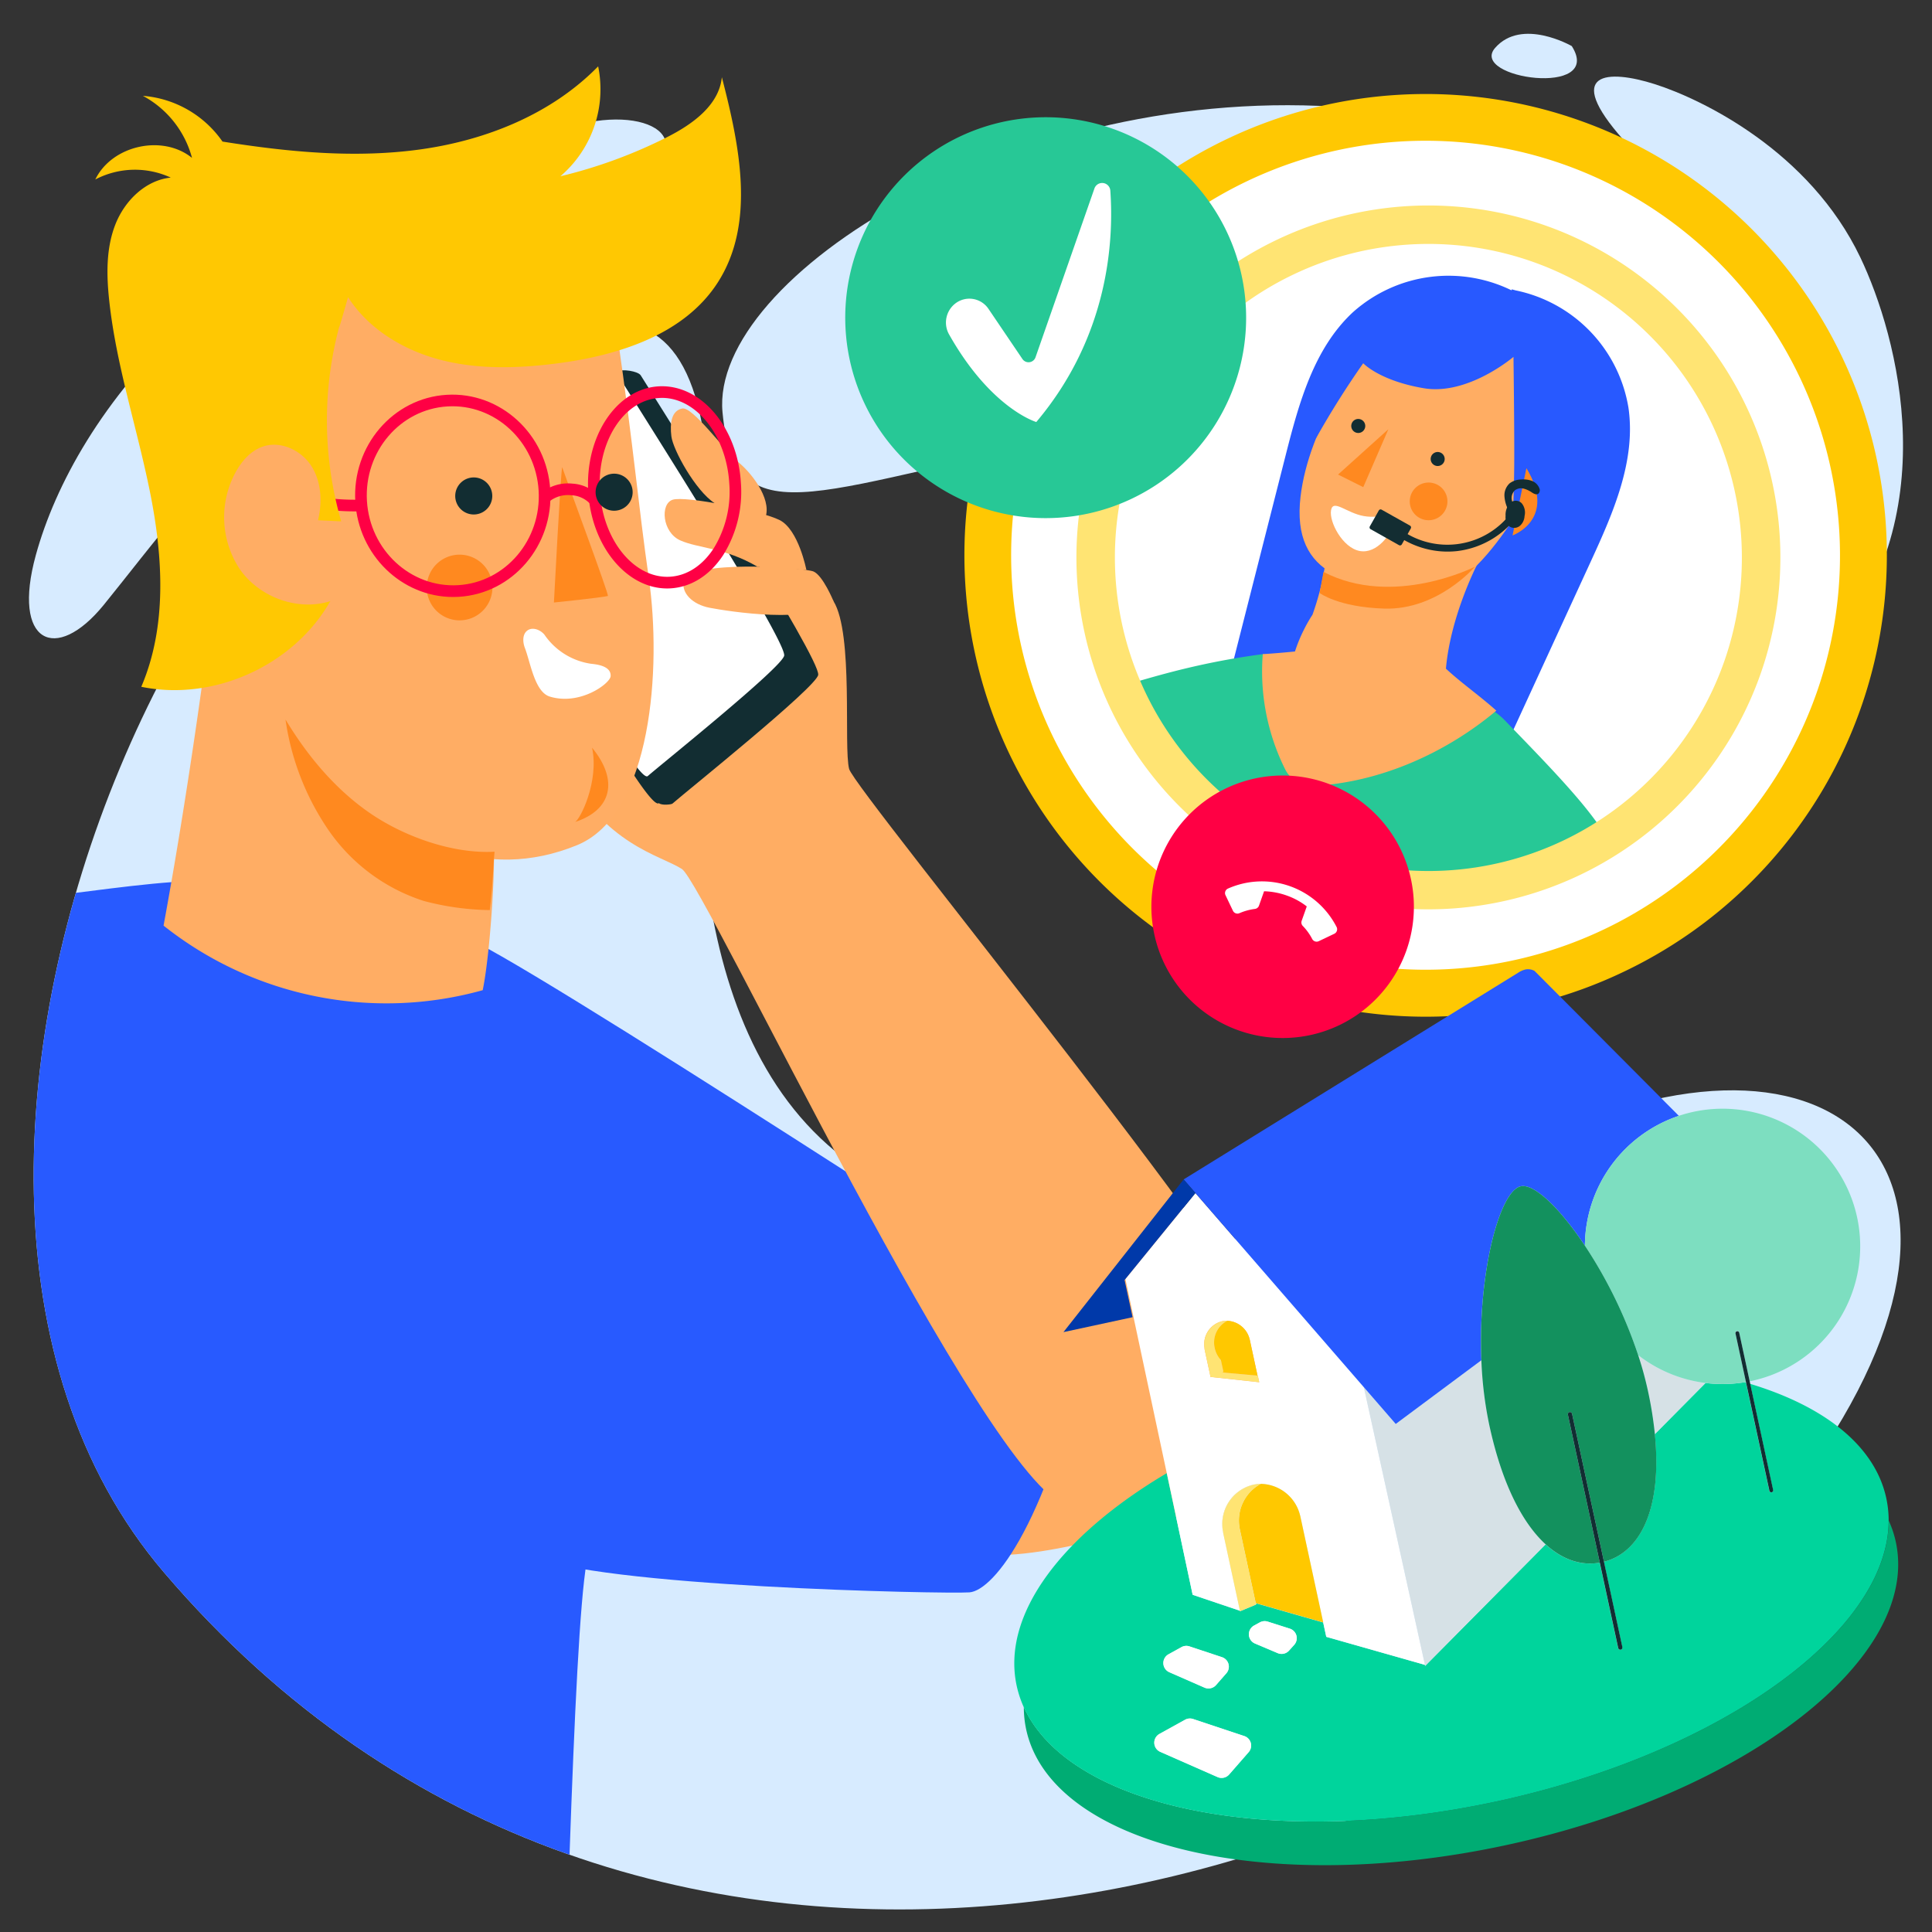 <?xml version="1.0" encoding="UTF-8"?>
<svg xmlns="http://www.w3.org/2000/svg" xmlns:xlink="http://www.w3.org/1999/xlink" id="Calque_1" data-name="Calque 1" viewBox="0 0 400 400">
  <rect x="0" y="0" width="400" height="400" fill="#333333" stroke="none"/>
  <defs>
    <style>.cls-1{fill:none;}.cls-2{fill:#d7ebff;}.cls-3{fill:#285aff;}.cls-4{clip-path:url(#clip-path);}.cls-5{fill:#27c896;}.cls-6{fill:#fff;}.cls-7{fill:#ffc802;}.cls-8{clip-path:url(#clip-path-2);}.cls-9{fill:#2859ff;}.cls-10{fill:#ffad63;}.cls-11{fill:#ffc5c7;}.cls-12{fill:#122d32;}.cls-13{fill:#ff8920;}.cls-14{fill:#132d32;}.cls-15{fill:#ffe473;}.cls-16{fill:#f04;}.cls-17{fill:#ffad64;}.cls-18{fill:#ff891f;}.cls-19{fill:#00ac73;}.cls-20{fill:#00d49c;}.cls-21{fill:#d6e1e6;}.cls-22{fill:#0039a9;}.cls-23{fill:#ffc800;}.cls-24{fill:#7ddec0;}.cls-25{fill:#13915e;}</style>
    <clipPath id="clip-path">
      <path class="cls-1" d="M82.512-567.441c11.754,2.2,18.932,18.966,15.461,62.76-2.752,34.716-5.049,98.623,33.373,123.671,53.454,34.849,95.317,7.56,149.948-12.979,59.161-22.242,89.845,25.163,26.977,98.8s-223.866,123.624-321.266,1.4C-85.043-384.2,3.075-582.343,82.512-567.441"></path>
    </clipPath>
    <clipPath id="clip-path-2">
      <path class="cls-1" d="M231.19,92.071a67.624,67.624,0,1,0,71.417-44.71,67.7,67.7,0,0,0-71.417,44.71"></path>
    </clipPath>
  </defs>
  <title>maison-eco-comment-faire</title>
  <path class="cls-2" d="M130.391,67.239c11.872,2.081,19.122,17.9,15.616,59.235-2.779,32.766-5.1,93.083,33.709,116.724,53.992,32.892,96.277,7.135,151.457-12.25,59.757-20.993,90.749,23.75,27.249,93.246S132.3,440.875,33.924,325.517C-38.85,240.186,50.154,53.174,130.391,67.239"></path>
  <path class="cls-2" d="M120.4,25.628C46.283,43.047,15.366,86.069,7.422,114.913,2.4,133.145,11.53,137.456,21.474,125.247c9.051-11.114,23.039-30.257,41.319-45.974C82.546,62.29,109.95,49.1,125.275,41.635,147.805,30.658,136.4,21.869,120.4,25.628"></path>
  <path class="cls-2" d="M385.164,53.3c7.789,16.309,18.057,54.4-7.08,82.275-6.579,7.3-21.8,12.885-16.84.352,3.371-8.525,3.967-44.208-.4-59.826S345.374,39.387,336.119,28.96c-12.62-14.219-3.222-14.632,6.5-11.533S374.639,31.262,385.164,53.3"></path>
  <path class="cls-2" d="M325.42,9.542s-10.342-5.964-15.873.377,22.669,10.327,15.873-.377"></path>
  <path class="cls-2" d="M277.376,153.669c7.662-48.627-24.629-68.189-50.353-63.717-56.07,9.746-74.834,23.221-77.435-4.608S210.55,16.62,279.565,22.32C354,28.469,388.483,107.274,320.613,176.585c-26.818,27.387-50.517,23.28-43.237-22.916"></path>
  <path class="cls-3" d="M155.522,252.915c-10.015-15.813-28.115-47.3-51.089-50.359s-44.956-19.007-44.956-19.007-8.16,1.276-14.635-.767c-4.12-1.3-21.419,1.117-29.126,2.07-14.425,49.76-12.724,104.4,18.207,140.665,24.79,29.068,53.66,47.811,83.994,58.481,1.005-28.6,2.12-52.516,3.549-60.613l80.143-17.217C165.14,245.369,169.114,274.376,155.522,252.915Z"></path>
  <g class="cls-4">
    <path class="cls-5" d="M544-178.2C357.015-284.838,184.344-319.825,106.115-346.35S-30.89-353.584-84.416-329.874C-224.461-99.186,11.423-83.125,84.378-65.51,149.736-49.73,297.964,195.3,322.466-78.786"></path>
  </g>
  <path class="cls-6" d="M379.531,144.55A89.648,89.648,0,1,1,324.914,30.135,89.649,89.649,0,0,1,379.531,144.55"></path>
  <path class="cls-7" d="M263.314,204.98a95.491,95.491,0,0,1-9.289-176.2A95.491,95.491,0,1,1,336.3,201.133a94.865,94.865,0,0,1-72.984,3.847M323.782,34.055a85.815,85.815,0,1,0,52.281,109.522A85.911,85.911,0,0,0,323.782,34.055"></path>
  <g class="cls-8">
    <path class="cls-9" d="M313.808,60.125a29.711,29.711,0,0,1,23.353,24.33c1.569,10.944-3.164,21.7-7.784,31.744l-20.752,45.126c-10.877-1.986-22.075-4.1-31.349-10.118a3.484,3.484,0,0,1-1.312-1.246,3.651,3.651,0,0,1-.1-2.234c1.666-10.078,3.383-20.323,7.884-29.493,2.53-5.154,5.884-9.849,8.963-14.694,8.626-13.572,15.139-28.406,20.305-43.634Z"></path>
    <path class="cls-9" d="M313.562,60.416A29.71,29.71,0,0,0,280.1,64.649c-8.1,7.523-11.186,18.862-13.91,29.576q-6.121,24.069-12.24,48.137c9.705,5.3,19.739,10.7,30.737,11.846a3.5,3.5,0,0,0,1.8-.143,3.652,3.652,0,0,0,1.484-1.673c5.043-8.884,10.15-17.929,12.417-27.889,1.274-5.6,1.618-11.358,2.27-17.061,1.828-15.977,6.092-31.606,11.651-46.7Z"></path>
    <path class="cls-5" d="M261.445,135.435c-19.607,2.578-30.6,7.751-39.1,9.061s3.006,34.4,1.257,40.783-8.777,31.72-12.1,38.086-15.817,29.948-18.808,33.2-8.4,8.609-4.925,14.145S200.528,282.49,223.2,288.9s51.4,1.22,53.134-.321,2.527-40.844,4.41-47.718a95.5,95.5,0,0,0,2.733-15.727c.4-3.361,12.613-15.465,17.041-24.4s33.558-18.354,33.3-23.751-12.388-17.622-22.293-27.874-50.086-13.672-50.086-13.672"></path>
    <path class="cls-10" d="M261.445,135.435c3.673-.233,8.438-.661,15.269-1.559,0,0,11.364-7.041,21.268,3.211,3.437,3.557,7.857,6.492,11.818,10.043-10.493,8.827-24.191,14.894-37.882,15.579a6.181,6.181,0,0,1-5.814-3.386,45.421,45.421,0,0,1-4.66-23.889"></path>
    <path class="cls-11" d="M302.111,119.418c-3.362,10.047-5.13,17.141-3.593,19.839,0,0-9.669,15.226-24.362,8.435-4.972-2.3-1.434-10.739,2.559-13.814l2.8-12.79Z"></path>
    <path class="cls-5" d="M297.943,200.974c-1.393-10.614,1.942-25.869,8.793-32.1s15.623-6.237,17.209-4.639S340.057,214.4,340,215.852s-13.791,8.462-35.339,9.556c-2.565.13-6.715-24.434-6.715-24.434"></path>
    <path class="cls-10" d="M306.2,116.128s-5.873,11.022-6.845,22.408c0,0-2.069,23.973-22.926,15.3-17.863-7.429-4.694-26.557-4.694-26.557a58.788,58.788,0,0,0,1.863-6.324l1.387-7.1Z"></path>
    <path class="cls-10" d="M321.791,92.659S308,121.325,297.655,121.776c-17.875.776-30.34-2.4-28.394-18.929,1.7-14.431,12.151-30.455,21.207-35.76,13.667-8.008,40.8,1.065,31.324,25.572"></path>
    <path class="cls-12" d="M296.308,94.5a1.45,1.45,0,1,0,1.881-.817,1.451,1.451,0,0,0-1.881.817"></path>
    <path class="cls-12" d="M279.864,87.66a1.45,1.45,0,1,0,1.881-.817,1.451,1.451,0,0,0-1.881.817"></path>
    <polygon class="cls-13" points="287.45 88.864 282.246 100.86 277.03 98.25 287.45 88.864"></polygon>
    <path class="cls-13" d="M294.945,107.619a3.9,3.9,0,1,0-2.98-4.645,3.9,3.9,0,0,0,2.98,4.645"></path>
    <path class="cls-13" d="M305.374,117.328s-16.921,8.6-31.36,1.077l-.8,4.365s3.829,2.934,13.378,3.234c11.076.351,18.785-8.676,18.785-8.676"></path>
    <path class="cls-6" d="M275.579,105.64c-.427,2.389,2.384,7.8,5.968,8.442s6.593-3.6,7.176-6.1c.427-2.389-2.656-.474-6.373-1.137-3.585-.64-6.345-3.6-6.771-1.209"></path>
    <path class="cls-9" d="M313.35,73.892s.211,15.843.152,22.568-.351,11.2-.351,11.2a25.826,25.826,0,0,0,12.228-12.712c2.813-6.157,3.634-19.483-8.72-29.016a27.2,27.2,0,0,0-13.737-5.506c-8.056-.859-15.295,1.93-18.442,4.811-4.911,4.5-10.277,14.916-12.01,25.5a182.932,182.932,0,0,1,9.769-15.529s3.363,3.618,12.538,5.171,18.573-6.494,18.573-6.494"></path>
    <path class="cls-13" d="M316.028,96.929c6.422,10.612-2.869,13.921-2.869,13.921"></path>
    <path class="cls-14" d="M312.574,104.211a1.716,1.716,0,0,1,2.482-.015,3.026,3.026,0,0,1,.585,2.652,2.853,2.853,0,0,1-.964,2.02,1.829,1.829,0,0,1-2.138.147,2.612,2.612,0,0,1-.824-2.2,3.634,3.634,0,0,1,.859-2.6"></path>
    <path class="cls-14" d="M294.045,113.286a17.981,17.981,0,0,0,7.594.814,18.182,18.182,0,0,0,12.807-7.673l-1.181-.811a16.514,16.514,0,0,1-24.834,2.764l-.973,1.049a17.978,17.978,0,0,0,6.586,3.857"></path>
    <path class="cls-14" d="M283.773,109.564l5.874,3.305a.43.43,0,0,0,.587-.164l1.857-3.294a.432.432,0,0,0-.164-.588l-5.874-3.3a.43.43,0,0,0-.587.164l-1.856,3.294a.43.43,0,0,0,.164.587"></path>
    <path class="cls-14" d="M312.287,105.571a7.063,7.063,0,0,1-.808-2.843,3.355,3.355,0,0,1,1.082-2.667,4.089,4.089,0,0,1,2.409-.79,5,5,0,0,1,2.213.3,2.654,2.654,0,0,1,1.536,1.552.967.967,0,0,1-.249,1.118c-.394.251-.9-.017-1.293-.269a5.379,5.379,0,0,0-1.723-.81,2.131,2.131,0,0,0-1.814.355,2.191,2.191,0,0,0-.631,2.005,6.482,6.482,0,0,0,.806,2.033"></path>
  </g>
  <path class="cls-15" d="M271.437,184.121a72.873,72.873,0,1,1,93-44.4,72.956,72.956,0,0,1-93,44.4m45.955-129.9a64.915,64.915,0,1,0,39.548,82.849,64.988,64.988,0,0,0-39.548-82.849"></path>
  <path class="cls-16" d="M291.175,196.8a27.173,27.173,0,1,1-16.554-34.68,27.173,27.173,0,0,1,16.554,34.68"></path>
  <path class="cls-6" d="M266.385,185.4a15.219,15.219,0,0,0-4.672-.873l-1.055,2.983a1.029,1.029,0,0,1-.845.675,11.779,11.779,0,0,0-3.19.875,1,1,0,0,1-.768.032,1.019,1.019,0,0,1-.585-.521l-1.542-3.232a.976.976,0,0,1-.041-.771,1.021,1.021,0,0,1,.52-.585,17.368,17.368,0,0,1,22.537,7.973,1.038,1.038,0,0,1-.483,1.367l-3.231,1.541a1.015,1.015,0,0,1-.782.038,1.043,1.043,0,0,1-.578-.507,11.484,11.484,0,0,0-1.94-2.689,1.02,1.02,0,0,1-.234-1.058l1.056-2.983a14.783,14.783,0,0,0-4.168-2.265"></path>
  <path class="cls-10" d="M266.245,283.876c2.139,13.439-10.663,24.814-14.615,26.887s-30.294,11.441-45.891,11.208-34.888-33.992-26.327-37.37,66.055-5.236,72.352-4.992S266.245,283.876,266.245,283.876Z"></path>
  <path class="cls-3" d="M225.653,275.261c-8.347,39.739-19.89,54.06-24.952,54.421s-77.979-1.118-91.092-7.745S87.755,192.026,96,194,225.653,275.261,225.653,275.261Z"></path>
  <path class="cls-10" d="M266.245,283.876c-.233,15.885-28.319,32.624-45.273,27.888s-75.108-128.892-79.8-131.855-15.639-4.863-24.45-20.88,4.842-48.317,9.443-52.034,42.229,10.742,46.405,17.477,2.061,30.23,3.232,34.727S266.413,272.383,266.245,283.876Z"></path>
  <path class="cls-12" d="M169.4,139.733c-.418,2.577-27.359,24.166-30.187,26.654-.212.186-2.26.406-2.8-.108-6.7-6.359-34.842-62.5-35.306-64.5-.433-1.87,20.394-20,26.725-24.823.862-.656,4.29-.107,4.822.752C138.491,87.113,169.941,136.4,169.4,139.733Z"></path>
  <path class="cls-12" d="M166.6,139.625c-.418,2.577-27.359,24.166-30.187,26.654S98.805,103.834,98.3,101.667c-.433-1.87,22.659-19.606,28.991-24.428a1.726,1.726,0,0,1,2.557.356C135.689,87.005,167.139,136.295,166.6,139.625Z"></path>
  <path class="cls-6" d="M162.355,135.741c-.391,2.411-25.594,22.608-28.24,24.935S98.933,102.257,98.464,100.23c-.405-1.749,21.2-18.342,27.121-22.852a1.614,1.614,0,0,1,2.392.333C133.438,86.514,162.86,132.625,162.355,135.741Z"></path>
  <path class="cls-10" d="M147.918,104.154c-3.942-2.589-8.579-11.022-8.918-13.817s.033-5.285,2.224-5.757,8.537,8.491,11.766,11.212,7.076,8.249,5.285,11.8-9.137,1.872-9.908,1.286S147.918,104.154,147.918,104.154Z"></path>
  <path class="cls-10" d="M156.809,117.322c-6.8-3.979-12.265-3.773-15.984-5.447s-4.18-7.534-1.572-8.407,18.164,2.233,22.13,4.194,5.572,10.354,5.572,10.354Z"></path>
  <path class="cls-10" d="M172.57,124.473c-3.9,4.985-21.991,2.06-25.633,1.363s-5.852-3.1-5.388-5.419c.936-4.676,24.919-2.914,26.873-2.1S172.57,124.473,172.57,124.473Z"></path>
  <path class="cls-17" d="M127.832,69.419c3.433,23.952,4.307,35,6.516,50.407,2.611,18.21.706,48.789-14.893,55.164-18.993,7.763-36.667-.41-50.531-15.535S49.547,123.193,48.474,102.7c-.557-10.633-.019-21.5,3.486-31.548S62.216,51.867,71.706,47.038c10.488-5.336,23.512-4.693,34.017.612s20.686,11.838,22.109,21.769"></path>
  <path class="cls-17" d="M47.263,92.878c-1.907,27.689-8.346,71.464-13.4,98.762a74.215,74.215,0,0,0,66.074,13.369c1.384-6.54,2.63-23.554,2.285-30.824a146.177,146.177,0,0,1-51.477-73.594c-.092-.1-2.876-7.034-3.479-7.713"></path>
  <path class="cls-6" d="M113.843,144.225c-3.142-.949-3.991-7-5.168-10.063-.473-1.231-.542-2.859.526-3.632s2.668-.151,3.518.874a14.164,14.164,0,0,0,9.584,6.013c.841.107,4.264.32,4.122,2.579-.094,1.5-6.288,6.13-12.583,4.229"></path>
  <path class="cls-18" d="M102.393,176.337c-8.669.494-18.874-3.167-26-8.131s-12.8-11.8-17.281-19.236a53.965,53.965,0,0,0,8.975,23.005,38.143,38.143,0,0,0,19.665,14.562,56.191,56.191,0,0,0,13.648,1.887c.637-5.21.629-7.821.99-12.087"></path>
  <path class="cls-18" d="M101.946,121.9a6.8,6.8,0,1,0-7.056,6.531,6.8,6.8,0,0,0,7.056-6.531"></path>
  <path class="cls-18" d="M116.388,96.717c-.3,1.118-1.707,28.029-1.707,28.029s9.968-1.023,11.193-1.359c-.1-1.157-7.729-21.654-9.486-26.67"></path>
  <path class="cls-18" d="M119.021,170.2c7.679-2.495,9.1-8.644,3.559-15.4,1.5,6.965-2.486,14.975-3.559,15.4"></path>
  <path class="cls-16" d="M73.4,105.875a46.623,46.623,0,0,1-6.67-.48l.346-2.387a44.183,44.183,0,0,0,7.7.434l.076,2.41C74.373,105.867,73.888,105.875,73.4,105.875Z"></path>
  <path class="cls-16" d="M93.818,123.6c-10.622,0-19.591-8.62-20.255-19.743h0c-.688-11.53,7.8-21.452,18.933-22.116s20.741,8.176,21.43,19.708-7.8,21.452-18.933,22.116Q94.4,123.6,93.818,123.6ZM75.97,103.709c.61,10.2,9.078,18.024,18.88,17.444s17.278-9.362,16.67-19.565-9.072-18.035-18.88-17.444-17.278,9.362-16.67,19.565Z"></path>
  <path class="cls-16" d="M138.117,121.833c-8.409,0-15.657-8.779-16.327-19.99h0c-.688-11.53,5.841-21.334,14.554-21.855,8.742-.51,16.362,8.438,17.05,19.969a24.733,24.733,0,0,1-3.638,14.921c-2.749,4.215-6.626,6.678-10.916,6.934C138.6,121.826,138.357,121.833,138.117,121.833ZM124.2,101.7c.609,10.2,7.13,18.134,14.5,17.705,3.509-.209,6.72-2.285,9.041-5.844a22.325,22.325,0,0,0,3.251-13.46c-.609-10.2-7.142-18.139-14.5-17.705-7.387.441-12.9,9.1-12.292,19.3Z"></path>
  <path class="cls-16" d="M122.346,104.489a5.705,5.705,0,0,0-4.018-1.953,6.264,6.264,0,0,0-4.7,1.37L112,102.123a8.678,8.678,0,0,1,6.542-1.989,8.02,8.02,0,0,1,5.717,2.889Z"></path>
  <path class="cls-7" d="M70.247,67.594a75.223,75.223,0,0,0,.4,40.352l-4.809-.233c.917-3.771.714-7.975-1.383-11.241S58.1,91.208,54.428,92.454c-2.57.87-4.465,3.1-5.741,5.494a19.453,19.453,0,0,0,1.047,20.021c4.089,5.73,11.946,8.615,18.657,6.488-7.561,13.317-24.142,20.831-39.139,17.735,5.356-12.511,4.5-26.815,1.832-40.161S24.042,75.653,22.6,62.119c-.559-5.246-.643-10.707,1.276-15.621s6.227-9.188,11.476-9.729a17.693,17.693,0,0,0-15.619.391c3.429-7.066,13.909-9.407,20.02-4.473A20.611,20.611,0,0,0,29.58,19.842a22.18,22.18,0,0,1,16.483,9.47c13.585,2.154,27.457,3.517,41.079,1.606s27.087-7.341,36.7-17.178a23.706,23.706,0,0,1-7.819,22.754,101.4,101.4,0,0,0,22-8.054c5.26-2.651,10.846-6.6,11.429-12.459,3.661,14.143,7.05,30.219-.849,42.508-6.929,10.78-20.517,15.1-33.227,16.743-7.935,1.024-16.091,1.3-23.851-.649S76.387,68.258,72.061,61.527c-1.007,3.521-2.013,7.042-1.815,6.067"></path>
  <path class="cls-12" d="M94.253,102.536a3.835,3.835,0,1,0,3.981-3.685,3.836,3.836,0,0,0-3.981,3.685"></path>
  <path class="cls-12" d="M123.317,101.759a3.835,3.835,0,1,0,3.981-3.685,3.836,3.836,0,0,0-3.981,3.685"></path>
  <path class="cls-1" d="M305.566,373.843l-.057.011Z"></path>
  <path class="cls-1" d="M301.373,374.6l-.262.045Z"></path>
  <path class="cls-1" d="M297.131,375.266l-.362.053Z"></path>
  <path class="cls-1" d="M314.22,371.976l-.053.013Z"></path>
  <path class="cls-1" d="M322.78,369.711l-.336.1Z"></path>
  <path class="cls-1" d="M318.547,370.884l-.244.064Z"></path>
  <path class="cls-1" d="M326.9,368.465l-.341.107Z"></path>
  <path class="cls-1" d="M330.905,367.151l-.3.1Z"></path>
  <path class="cls-1" d="M292.88,375.836l-.385.047Z"></path>
  <path class="cls-1" d="M288.643,376.3l-.337.032Z"></path>
  <path class="cls-1" d="M264.8,376.934l-.3-.015Z"></path>
  <path class="cls-1" d="M261.067,376.693l-.3-.024Z"></path>
  <path class="cls-1" d="M268.581,377.077l-.236-.005Z"></path>
  <path class="cls-1" d="M334.767,365.784l-.182.068Z"></path>
  <path class="cls-1" d="M253.8,375.917l-.127-.018Z"></path>
  <path class="cls-1" d="M284.441,376.667l-.224.016Z"></path>
  <path class="cls-1" d="M280.281,376.925h0Z"></path>
  <path class="cls-1" d="M272.366,377.123h0Z"></path>
  <path class="cls-1" d="M257.4,376.355l-.254-.028Z"></path>
  <path class="cls-1" d="M386.312,329.964l-.008.013Z"></path>
  <path class="cls-1" d="M377.7,340.538l-.127.124Z"></path>
  <path class="cls-1" d="M387.557,327.768l-.047.088Z"></path>
  <path class="cls-1" d="M379.742,338.457l-.087.093Z"></path>
  <path class="cls-1" d="M381.6,336.392l-.011.013Z"></path>
  <path class="cls-1" d="M390.156,321.249l-.018.068Z"></path>
  <path class="cls-1" d="M389.482,323.4l-.039.111Z"></path>
  <path class="cls-1" d="M388.615,325.577l-.053.119Z"></path>
  <path class="cls-1" d="M356.13,356.11l-.23.127Z"></path>
  <path class="cls-1" d="M345.824,361.269l-.031.014Z"></path>
  <path class="cls-1" d="M359.28,354.31l-.177.1Z"></path>
  <path class="cls-1" d="M352.828,357.876l-.228.117Z"></path>
  <path class="cls-1" d="M349.393,359.6l-.175.084Z"></path>
  <path class="cls-1" d="M375.487,342.611l-.143.128Z"></path>
  <path class="cls-1" d="M373.1,344.674l-.106.088Z"></path>
  <path class="cls-1" d="M370.561,346.715l-.006,0Z"></path>
  <path class="cls-1" d="M362.268,352.49l-.075.048Z"></path>
  <path class="cls-1" d="M217.014,360.716l-.116-.121Z"></path>
  <path class="cls-1" d="M218.716,362.341l-.128-.114Z"></path>
  <path class="cls-1" d="M215.472,359l-.077-.1Z"></path>
  <path class="cls-1" d="M361.238,286.169l.263.077-.026-.122C361.4,286.138,361.317,286.156,361.238,286.169Z"></path>
  <path class="cls-1" d="M220.567,363.876l-.111-.085Z"></path>
  <path class="cls-1" d="M214.1,357.2l-.019-.029Z"></path>
  <path class="cls-1" d="M243.8,374.068l-.055-.013Z"></path>
  <path class="cls-1" d="M237.784,372.413l-.213-.067Z"></path>
  <path class="cls-1" d="M234.9,371.439l-.2-.072Z"></path>
  <path class="cls-1" d="M222.541,365.31l-.042-.028Z"></path>
  <path class="cls-1" d="M240.762,373.29l-.169-.046Z"></path>
  <path class="cls-1" d="M229.48,369.216l-.051-.024Z"></path>
  <path class="cls-1" d="M232.126,370.373l-.148-.062Z"></path>
  <path class="cls-19" d="M392.508,319.24a21.842,21.842,0,0,0-1.466-4.417,24.609,24.609,0,0,1-.886,6.425l-.018.068q-.284,1.042-.657,2.085l-.039.111q-.372,1.033-.827,2.065l-.053.119q-.462,1.037-1,2.072l-.047.088q-.558,1.056-1.2,2.108l-.008.013a49.516,49.516,0,0,1-4.7,6.416l-.011.013q-.885,1.031-1.847,2.052l-.087.093q-.942,1-1.956,1.988l-.127.124q-1.009.98-2.085,1.949l-.143.128q-1.088.974-2.24,1.936l-.106.088q-1.185.984-2.437,1.953l-.006,0q-3.84,2.969-8.287,5.77l-.075.048q-1.427.9-2.913,1.773l-.177.1q-1.46.858-2.974,1.695l-.23.127q-1.51.831-3.071,1.639l-.228.117q-1.579.814-3.208,1.6l-.175.084q-1.672.807-3.393,1.587l-.031.014q-5.286,2.39-11.026,4.5l-.182.068q-1.819.666-3.679,1.3l-.3.1q-1.834.622-3.707,1.212l-.341.107q-1.871.586-3.778,1.138l-.336.1q-1.932.556-3.9,1.077l-.244.064q-2.025.533-4.084,1.028l-.053.013q-2.128.509-4.29.978t-4.31.877l-.057.011q-2.076.4-4.136.745l-.262.045q-2,.335-3.98.623l-.362.053q-1.954.281-3.889.517l-.385.047q-1.936.232-3.852.421l-.337.032q-1.944.187-3.865.331l-.224.016q-1.981.144-3.936.242h0q-4.021.2-7.912.2h-.079q-1.871,0-3.706-.047l-.236-.005q-1.788-.047-3.541-.137l-.3-.015q-1.735-.092-3.433-.225l-.3-.024q-1.7-.137-3.365-.315l-.254-.028q-1.692-.184-3.343-.41l-.127-.018c-3.442-.476-6.74-1.088-9.871-1.831l-.055-.013q-1.521-.362-2.987-.766l-.169-.046q-1.431-.4-2.808-.831l-.213-.067q-1.365-.435-2.674-.907l-.2-.072q-1.315-.478-2.572-.994l-.148-.062q-1.28-.529-2.5-1.1l-.051-.024a49.509,49.509,0,0,1-6.888-3.882l-.042-.028q-1-.684-1.932-1.406l-.111-.085q-.906-.707-1.74-1.449l-.128-.114q-.824-.739-1.574-1.511l-.116-.121q-.75-.78-1.426-1.593l-.077-.1c-.457-.556-.889-1.123-1.291-1.7l-.019-.029a23.8,23.8,0,0,1-2.126-3.737,22.026,22.026,0,0,0,.487,4.632c5.165,23.95,49.661,34.674,99.384,23.952S397.673,343.19,392.508,319.24Z"></path>
  <path class="cls-20" d="M214.1,357.2c.4.579.834,1.146,1.291,1.7l.077.1q.674.813,1.426,1.593l.116.121q.751.772,1.574,1.511l.128.114q.835.741,1.74,1.449l.111.085q.93.721,1.932,1.406l.042.028a49.509,49.509,0,0,0,6.888,3.882l.051.024q1.216.567,2.5,1.1l.148.062q1.257.516,2.572.994l.2.072q1.309.472,2.674.907l.213.067q1.378.434,2.808.831l.169.046q1.467.4,2.987.766l.055.013c3.131.743,6.429,1.354,9.871,1.831l.127.018q1.649.226,3.343.41l.254.028q1.663.178,3.365.315l.3.024q1.7.133,3.433.225l.3.015q1.753.089,3.541.137l.236.005q1.836.045,3.706.047h.079q3.888,0,7.912-.2h0q1.953-.1,3.936-.242l.224-.016q1.92-.142,3.865-.331l.337-.032q1.915-.188,3.852-.421l.385-.047q1.935-.236,3.889-.517l.362-.053q1.982-.289,3.98-.623l.262-.045q2.06-.348,4.136-.745l.057-.011q2.148-.413,4.31-.877t4.29-.978l.053-.013q2.06-.494,4.084-1.028l.244-.064q1.966-.52,3.9-1.077l.336-.1q1.907-.552,3.778-1.138l.341-.107q1.872-.59,3.707-1.212l.3-.1q1.859-.634,3.679-1.3l.182-.068q5.73-2.105,11.026-4.5l.031-.014q1.723-.779,3.393-1.587l.175-.084q1.63-.789,3.208-1.6l.228-.117q1.561-.808,3.071-1.639l.23-.127q1.513-.837,2.974-1.695l.177-.1q1.485-.876,2.913-1.773l.075-.048q4.437-2.795,8.287-5.77l.006,0q1.253-.969,2.437-1.953l.106-.088q1.154-.961,2.24-1.936l.143-.128q1.076-.969,2.085-1.949l.127-.124q1.013-.989,1.956-1.988l.087-.093q.96-1.022,1.847-2.052l.011-.013a49.516,49.516,0,0,0,4.7-6.416l.008-.013q.642-1.052,1.2-2.108l.047-.088q.544-1.035,1-2.072l.053-.119q.455-1.032.827-2.065l.039-.111q.371-1.043.657-2.085l.018-.068a24.609,24.609,0,0,0,.886-6.425,21.955,21.955,0,0,0-.489-4.642c-2.346-10.88-12.807-19.03-28.186-23.681l4.729,21.929a.4.4,0,1,1-.775.167l-4.82-22.35-.263-.077a28.379,28.379,0,0,1-8.116.158l-10.5,10.595c1.552,15.581-3.076,24.515-10.54,26.416l3.814,17.685a.441.441,0,1,1-.863.186l-3.814-17.685c-3.79.671-7.659-.546-11.206-3.788l-24.943,25.17-.049-.223-20.424-5.8-.641-2.974-13.713-3.92-.215.095.026.122-3.315,1.381-.023-.106-9.781-3.3L241.569,305c-21.736,12.882-34.264,29.238-31.078,44.014a21.95,21.95,0,0,0,1.466,4.428,23.8,23.8,0,0,0,2.126,3.737Zm45.548-20.661,1.2-.652a2.082,2.082,0,0,1,1.618-.153l4.567,1.454a2.072,2.072,0,0,1,.913,3.36l-1.067,1.188a2.074,2.074,0,0,1-2.35.523l-4.7-1.988A2.073,2.073,0,0,1,259.651,336.544ZM241.93,342.5l2.682-1.482a2.071,2.071,0,0,1,1.656-.151L253,343.1a2.073,2.073,0,0,1,.907,3.334l-2.136,2.441a2.076,2.076,0,0,1-2.392.532l-7.276-3.19A2.074,2.074,0,0,1,241.93,342.5Zm-1.882,16.492,5.306-2.935a2.075,2.075,0,0,1,1.66-.154l10.6,3.53a2.074,2.074,0,0,1,.907,3.332l-4.039,4.625a2.074,2.074,0,0,1-2.4.537L240.217,362.7A2.073,2.073,0,0,1,240.048,358.993Z"></path>
  <polygon class="cls-6" points="260.027 332.08 260.242 331.985 259.991 331.913 260.027 332.08"></polygon>
  <path class="cls-6" d="M256.715,333.476l-3.4-15.781-.023-.105v-.011l-.067-.308.01,0c-.006-.038-.008-.077-.014-.115a8.393,8.393,0,0,1,6.233-9.761l.055-.009.048-.013a7.825,7.825,0,0,1,1.512-.177l-.046.026a8.528,8.528,0,0,1,8.166,6.592l.007,0,4.765,22.1h0l.641,2.974,20.424,5.8-12.656-57.49L247.5,247.005,233,264.8l8.566,40.2,5.365,25.174Zm-3.679-59.927c.01,0,.02,0,.03,0s.02-.008.031-.01a4.607,4.607,0,0,1,1.041-.1c-.016.007-.029.018-.044.026a4.993,4.993,0,0,1,4.638,3.845l.008,0,1.62,7.511.058.005.291,1.351-9.937-1.085-.126.052-1.2-5.552,0-.008,0-.01-.011-.05v-.008l-.039-.181h.005c-.016-.093-.01-.185-.021-.278A4.884,4.884,0,0,1,253.036,273.549Z"></path>
  <path class="cls-21" d="M339.164,280.555a73.8,73.8,0,0,1,2.019,7.378,80.616,80.616,0,0,1,1.44,8.989l10.5-10.595A28.539,28.539,0,0,1,339.164,280.555Z"></path>
  <path class="cls-21" d="M308.338,295.016a79.628,79.628,0,0,1-1.636-13.4l-17.73,13.192-6.608-7.617,12.656,57.49.049.223,24.943-25.17C315.193,315.331,310.965,307.2,308.338,295.016Z"></path>
  <path class="cls-3" d="M247.507,247l-.006.008,34.864,40.188,6.608,7.617,17.73-13.192c-.739-17.841,3.714-35.056,8.166-36.016,2.746-.592,8.044,4.456,13.268,12.294a28.514,28.514,0,0,1,19.449-26.876L317.7,201.008a2.825,2.825,0,0,0-1.8-.3,4.537,4.537,0,0,0-1.589.688l-69.252,42.793.2.228Z"></path>
  <polygon class="cls-22" points="247.507 246.998 245.254 244.415 245.056 244.188 220.177 275.8 234.491 272.713 232.83 265.013 233.003 264.801 247.501 247.005 247.507 246.998"></polygon>
  <path class="cls-23" d="M259.5,307.383l-.055.009a8.393,8.393,0,0,0-6.233,9.761A8.5,8.5,0,0,1,259.5,307.383Z"></path>
  <polygon class="cls-23" points="253.288 317.585 253.289 317.59 253.287 317.579 253.288 317.585"></polygon>
  <path class="cls-23" d="M269.192,313.81l-.007,0a8.528,8.528,0,0,0-8.166-6.592,8.621,8.621,0,0,0-4.361,9.2h-.007l.071.33.009.04.009.041,3.251,15.077.251.072,13.713,3.92h0Z"></path>
  <path class="cls-15" d="M256.739,316.837l-.009-.041-.009-.04-.071-.33h.007a8.621,8.621,0,0,1,4.361-9.2l.046-.026a7.825,7.825,0,0,0-1.512.177l-.048.013a8.5,8.5,0,0,0-6.288,9.77c.006.038.007.076.014.115l-.01,0,.067.308,0,.011.023.105,3.4,15.781.023.106,3.315-1.381-.026-.122-.036-.167Z"></path>
  <path class="cls-23" d="M251.5,279.1a5.311,5.311,0,0,0,1.275,2.479l.528,2.45-.287.119,7.344.663-1.62-7.511-.008,0a4.993,4.993,0,0,0-4.638-3.845A5.048,5.048,0,0,0,251.5,279.1Z"></path>
  <polygon class="cls-23" points="249.433 279.511 249.434 279.516 249.433 279.508 249.433 279.511"></polygon>
  <path class="cls-23" d="M253.066,273.546c-.01,0-.02,0-.03,0a4.884,4.884,0,0,0-3.658,5.5A4.946,4.946,0,0,1,253.066,273.546Z"></path>
  <path class="cls-15" d="M249.378,279.048c.011.093.005.184.021.278h-.005l.039.181,0,.008.011.05,0,.01,0,.008,1.2,5.552.126-.052,9.937,1.085-.291-1.351-.058-.005-7.344-.663.287-.119-.528-2.45A5.311,5.311,0,0,1,251.5,279.1a5.048,5.048,0,0,1,2.6-5.642c.016-.008.029-.019.044-.026a4.607,4.607,0,0,0-1.041.1c-.011,0-.02.008-.031.01A4.946,4.946,0,0,0,249.378,279.048Z"></path>
  <path class="cls-6" d="M259.832,340.276l4.7,1.988a2.074,2.074,0,0,0,2.35-.523l1.067-1.188a2.072,2.072,0,0,0-.913-3.36l-4.567-1.454a2.082,2.082,0,0,0-1.618.153l-1.2.652A2.073,2.073,0,0,0,259.832,340.276Z"></path>
  <path class="cls-6" d="M242.1,346.216l7.276,3.19a2.076,2.076,0,0,0,2.392-.532l2.136-2.441A2.073,2.073,0,0,0,253,343.1l-6.729-2.231a2.071,2.071,0,0,0-1.656.151L241.93,342.5A2.074,2.074,0,0,0,242.1,346.216Z"></path>
  <path class="cls-6" d="M240.217,362.7l11.869,5.224a2.074,2.074,0,0,0,2.4-.537l4.039-4.625a2.074,2.074,0,0,0-.907-3.332l-10.6-3.53a2.075,2.075,0,0,0-1.66.154l-5.306,2.935A2.073,2.073,0,0,0,240.217,362.7Z"></path>
  <path class="cls-24" d="M328.136,257.9a96.02,96.02,0,0,1,11.027,22.659,28.473,28.473,0,0,0,22.075,5.614c.079-.013.158-.031.237-.045l-2.163-10.031a.4.4,0,1,1,.775-.167l2.167,10.051c.13-.026.259-.046.389-.074a28.5,28.5,0,1,0-12.016-55.721A28.529,28.529,0,0,0,328.136,257.9Z"></path>
  <path class="cls-12" d="M359.616,275.622a.4.4,0,0,0-.3.471l2.163,10.031.026.122,4.82,22.35a.4.4,0,1,0,.775-.167L362.367,286.5l-.113-.523-2.167-10.051A.4.4,0,0,0,359.616,275.622Z"></path>
  <path class="cls-25" d="M339.164,280.555A96.02,96.02,0,0,0,328.136,257.9c-5.224-7.838-10.522-12.886-13.268-12.294-4.453.96-8.906,18.176-8.166,36.016a79.628,79.628,0,0,0,1.636,13.4c2.628,12.185,6.855,20.316,11.676,24.72,3.548,3.241,7.416,4.459,11.206,3.788l-6.605-30.629a.441.441,0,1,1,.863-.186l6.605,30.629c7.464-1.9,12.092-10.835,10.54-26.416a80.616,80.616,0,0,0-1.44-8.989A73.8,73.8,0,0,0,339.164,280.555Z"></path>
  <path class="cls-12" d="M325.478,292.708a.441.441,0,1,0-.863.186l6.605,30.629,3.814,17.685a.441.441,0,1,0,.863-.186l-3.814-17.685Z"></path>
  <path class="cls-5" d="M226.8,25.571a41.5,41.5,0,1,0,29.9,50.5,41.5,41.5,0,0,0-29.9-50.5h0"></path>
  <path class="cls-6" d="M197.947,62.716h0a4.759,4.759,0,0,1,6.695,1.213l7.04,10.4a1.528,1.528,0,0,0,2.709-.353l12.2-34.959a1.694,1.694,0,0,1,3.289.45c.737,10.306-.3,30.107-15.327,47.908,0,0-9.368-2.738-18.055-18.133A4.992,4.992,0,0,1,197.947,62.716Z"></path>
</svg>
